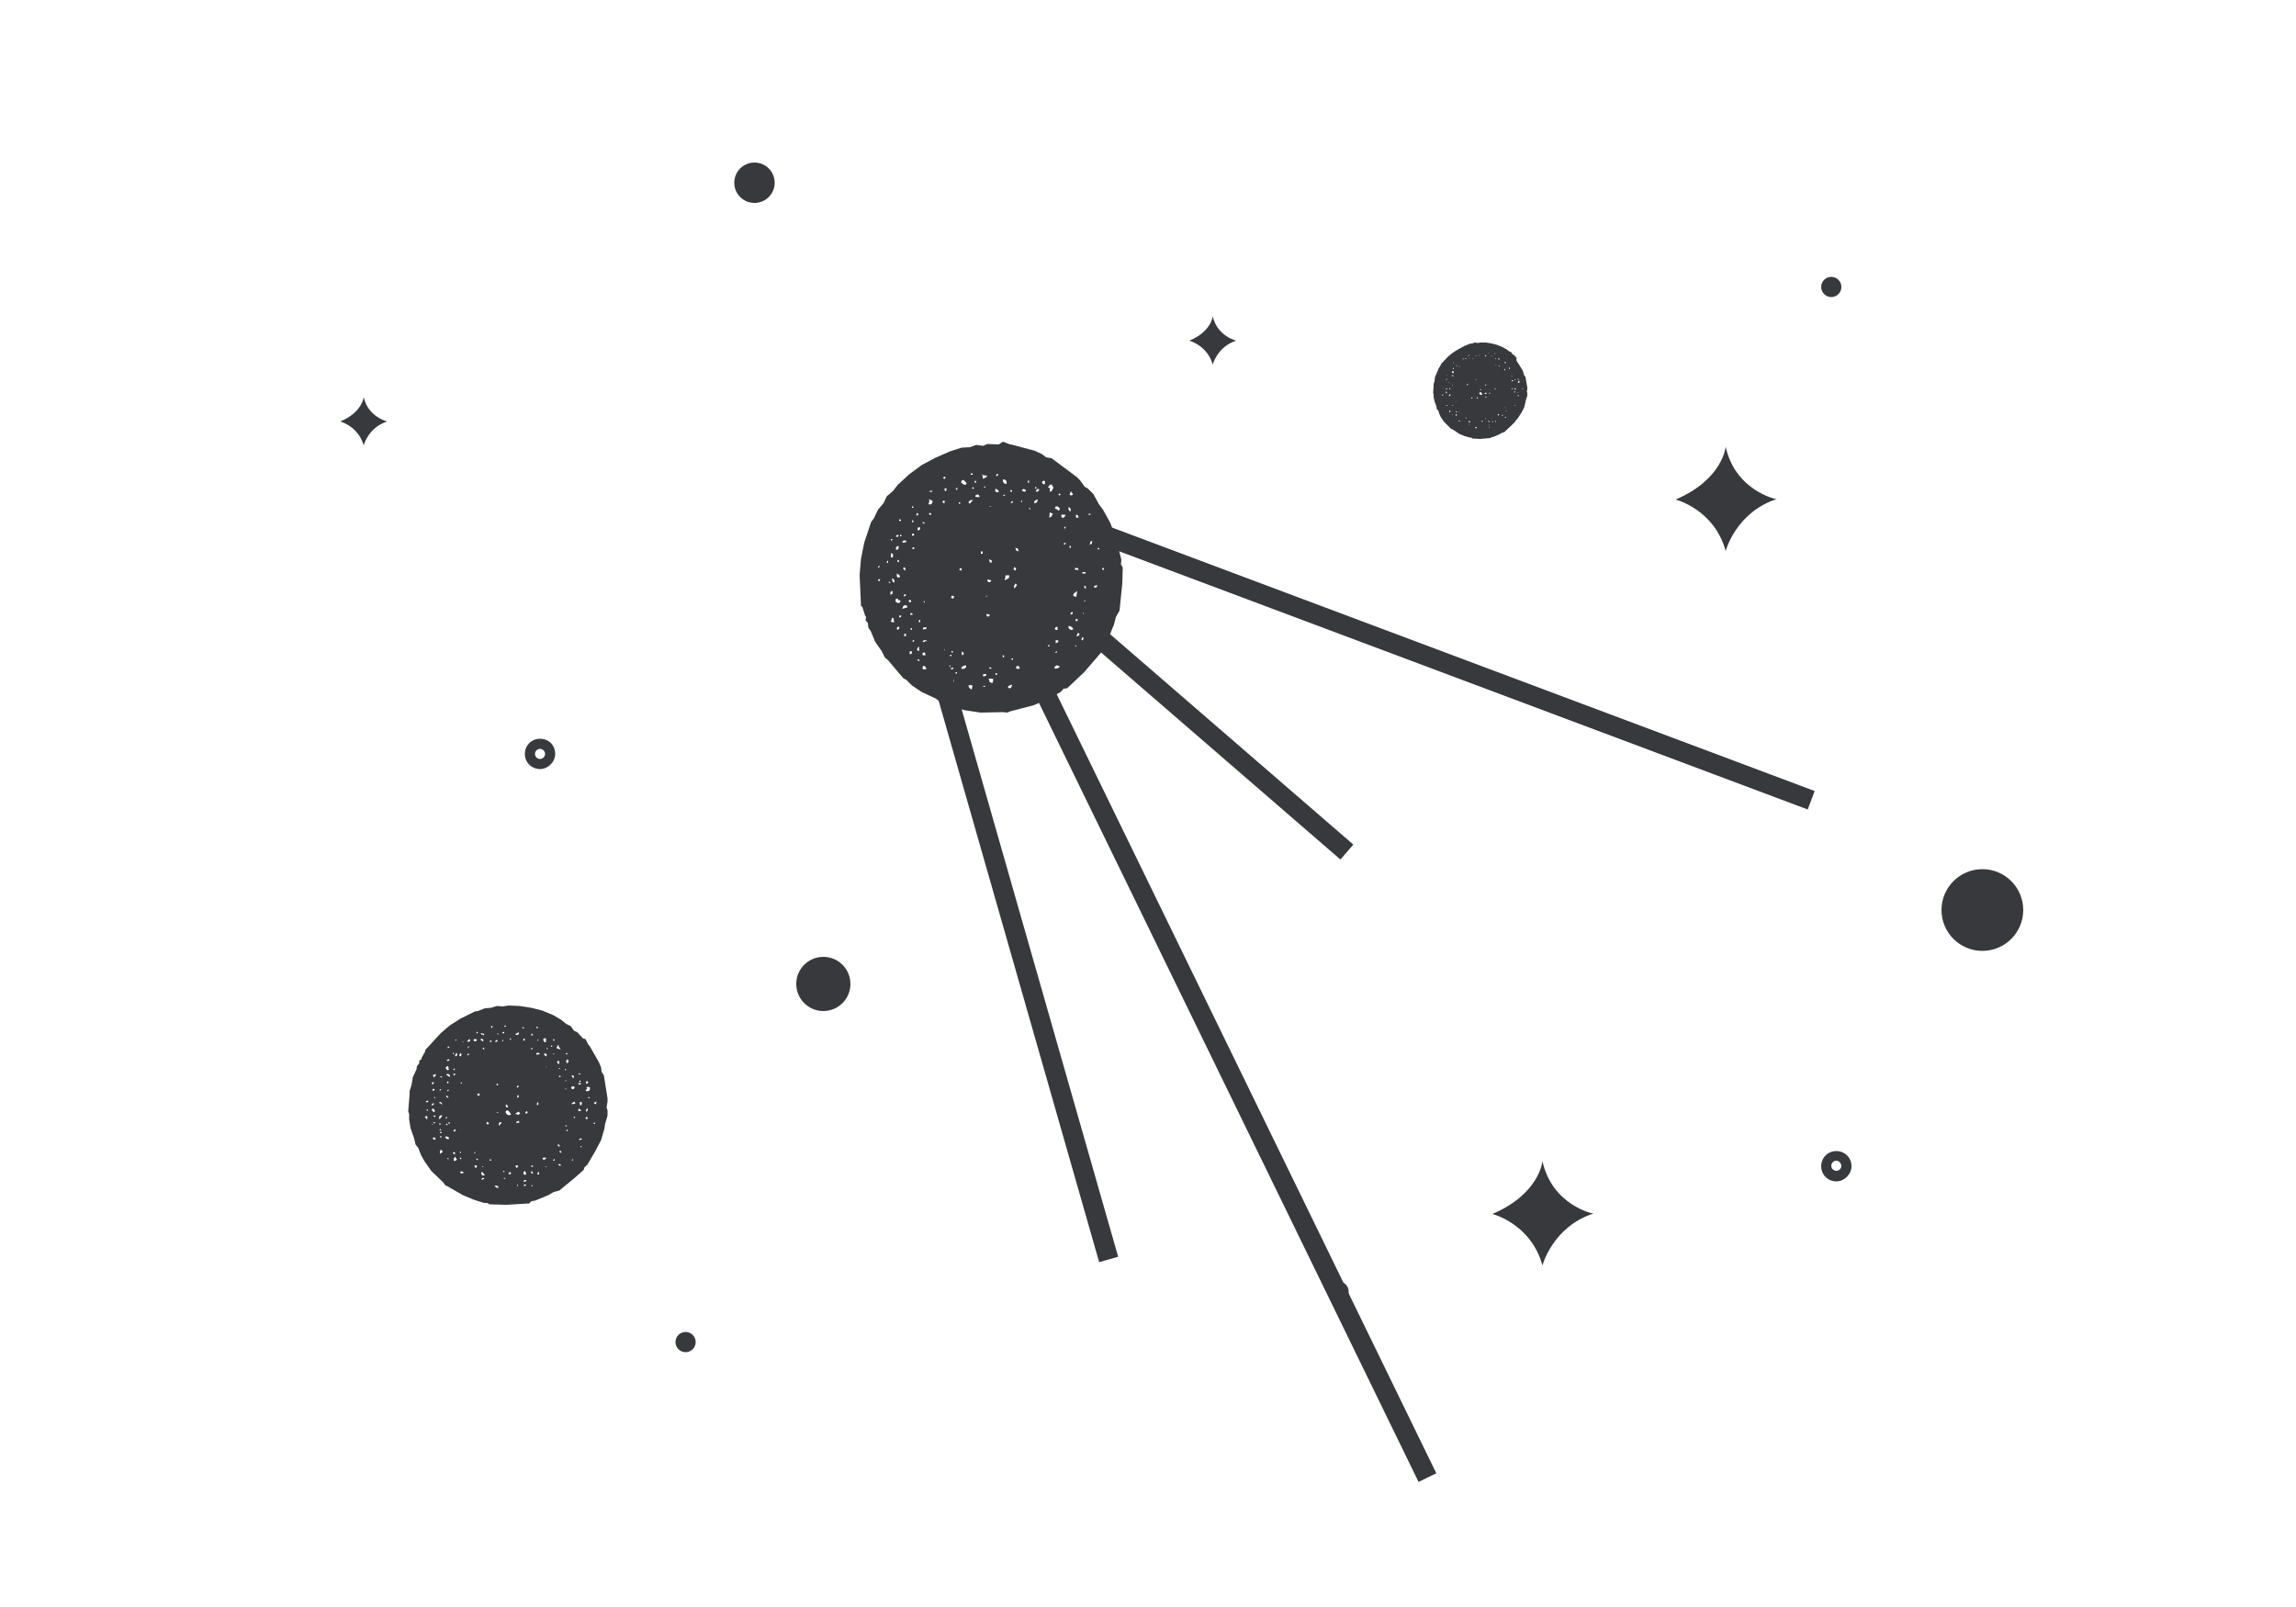 <?xml version="1.0" encoding="utf-8"?>
<!-- Generator: Adobe Illustrator 24.0.1, SVG Export Plug-In . SVG Version: 6.00 Build 0)  -->
<svg version="1.1" id="Layer_1" xmlns="http://www.w3.org/2000/svg" xmlns:xlink="http://www.w3.org/1999/xlink" x="0px" y="0px"
	 viewBox="0 0 500 350" style="enable-background:new 0 0 500 350;" xml:space="preserve">
<style type="text/css">
	.st0{fill:#37393D;}
</style>
<g>
	<circle class="st0" cx="164.3" cy="39.8" r="4.4"/>
</g>
<g>
	<path class="st0" d="M117.6,167.5c-1.8,0-3.3-1.4-3.3-3.3c0-1.8,1.4-3.3,3.3-3.3s3.3,1.4,3.3,3.3
		C120.9,166,119.3,167.5,117.6,167.5z M117.6,163.1c-0.6,0-1.1,0.5-1.1,1.1s0.5,1.1,1.1,1.1s1.1-0.5,1.1-1.1
		S118.2,163.1,117.6,163.1z"/>
</g>
<g>
	<g>
		<path class="st0" d="M330.3,78l-0.6-0.7l-0.3-0.1l-0.3-0.5l-0.5-0.2l-0.5-0.4l-0.9-0.5l-1.2-0.5l-1.2-0.3l-1.2-0.2h-1.2l-0.6,0.1
			l-0.6-0.1l-0.6,0.2l-0.6,0.1l-0.7,0.3l-0.3,0.1l-1.5,0.8l-1.1,0.7l-1,0.8l-1.6,1.7v0.1l-0.4,0.7v0.1l-0.2,0.1v0.3l-0.2,0.3
			l-0.1,0.3l-0.4,0.9l-0.1,0.9l-0.2,0.6v0.3l-0.1,1.7l0.1,0.3v0.6l0.2,0.9l0.4,1.1l0.1,0.6l0.3,0.3l0.1,0.3l0.2,0.6l0.3,0.6l0.7,1
			l1.3,1.3l0.2,0.2l0.3,0.1l1.5,1L319,95l1.1,0.3h0.3l0.2,0.2l1.7,0.1l2.3-0.2l0.1-0.1l0.1-0.1h0.3l1.4-0.6l0.5-0.3l0.6-0.2l1.5-1.4
			l0.9-0.9l0.1-0.3l0.3-0.2l0.9-1.4l0.6-1.1l0.3-1.2l0.1-0.5l0.3-0.9v-0.6l-0.1-0.3l0.1-0.6v-0.3l-0.4-2.3l-0.3-0.4l-0.1-0.4
			l-0.2-0.6l-1-1.6l-0.1-0.1l-0.3-0.6L330.3,78z M317.8,91.8L317.8,91.8l-0.2-0.1l0.1-0.1l0.3,0.1L317.8,91.8z M316.4,90.4l-0.1-0.2
			h0.1V90.4z M315.9,89.6l-0.3,0.2v-0.1v-0.2l0.1-0.1L315.9,89.6L315.9,89.6z M314.9,88.3L314.9,88.3l0.2-0.1l0.1,0.1l-0.1,0.1
			L314.9,88.3z M317.3,90.3L317.3,90.3l-0.2,0.3l-0.1-0.1v-0.1l0.1-0.2L317.3,90.3z M314.2,85.4L314.2,85.4L314.2,85.4v0.2V85.4z
			 M314,86l0.2-0.1l0.1,0.1l-0.1,0.2L314,86L314,86z M314.8,86.9L314.8,86.9L314.8,86.9L314.8,86.9L314.8,86.9z M315.6,87.6
			L315.6,87.6l0.2,0.1L315.6,87.6L315.6,87.6z M315.6,88.1L315.6,88.1L315.6,88.1L315.6,88.1L315.6,88.1z M317.8,90.3L317.8,90.3
			h-0.2H317.8L317.8,90.3z M317,89.8L317,89.8l0.1-0.2h0.1l0.1,0.1l-0.1,0.1H317z M319.9,92.5L319.9,92.5l0.1-0.2l0.1,0.1
			L319.9,92.5z M319.8,91.9v-0.2h0.2l0.2,0.3L319.8,91.9L319.8,91.9z M321.6,93.3L321.6,93.3l-0.3-0.1l-0.1-0.1l0.1-0.1h0.2
			L321.6,93.3z M319.3,91.2L319.3,91.2l-0.2-0.3h0.1l0.1,0.1V91.2z M317.8,89.8L317.8,89.8l-0.2-0.2h0.1L317.8,89.8z M316.5,88.4
			L316.5,88.4l-0.2-0.1l-0.1-0.1h0.1h0.1L316.5,88.4L316.5,88.4z M315.7,87.4L315.7,87.4L315.7,87.4L315.7,87.4L315.7,87.4z
			 M315.1,86.7L315.1,86.7l-0.2-0.1L315.1,86.7L315.1,86.7z M320,91.2L320,91.2L320,91.2L320,91.2z M315.7,86.8L315.7,86.8h-0.2
			H315.7L315.7,86.8z M319.5,90.4L319.5,90.4L319.5,90.4L319.5,90.4L319.5,90.4z M315.1,86L315.1,86v-0.2V86L315.1,86z M325.5,76.9
			L325.5,76.9l0.2,0.1l-0.2,0.1V76.9z M327.2,79.7L327.2,79.7L327.2,79.7L327.2,79.7z M329.9,82.3L329.9,82.3L329.9,82.3L329.9,82.3
			L329.9,82.3z M326.7,79.1L326.7,79.1L326.7,79.1L326.7,79.1L326.7,79.1z M325.6,78.2V78l0.2,0.1L325.6,78.2z M325,77.4L325,77.4
			v0.2h-0.1L325,77.4L325,77.4z M324.1,76.8L324.1,76.8l0.2,0.2h-0.1L324.1,76.8z M327.6,80.5L327.6,80.5l0.2-0.2v0.3l-0.1,0.1
			L327.6,80.5z M329.4,81.9L329.4,81.9h-0.2l-0.1-0.1h0.1L329.4,81.9z M330,82.6L330,82.6v0.2h-0.1l-0.1-0.1L330,82.6z M328.4,81.1
			L328.4,81.1L328.4,81.1v0.2V81.1z M322.2,76.8L322.2,76.8L322.2,76.8L322.2,76.8L322.2,76.8z M328.6,83.1L328.6,83.1L328.6,83.1
			L328.6,83.1z M329.7,85.4l0.1-0.2l0.2,0.2l-0.1,0.1L329.7,85.4L329.7,85.4z M328.7,87L328.7,87h-0.2H328.7L328.7,87z M317.1,81.7
			L317.1,81.7l-0.2-0.1L317.1,81.7L317.1,81.7z M322.8,78.1L322.8,78.1L322.8,78.1h0.2H322.8z M325.5,84.7l0.1-0.2l0.1,0.2l-0.1,0.2
			L325.5,84.7z M323.6,83L323.6,83v-0.2V83L323.6,83z M323.6,83.7l0.1,0.2l-0.2,0.1l-0.1-0.1L323.6,83.7z M322.4,85.4l0.2,0.1
			l0.2,0.4l-0.2,0.1h-0.2l-0.2-0.2l-0.1-0.2L322.4,85.4z M321.4,85.6h0.3H321.4L321.4,85.6z M319.5,83.9l-0.1-0.2l0.2-0.1l0.1,0.2
			L319.5,83.9z M323.5,86.5l0.2-0.1v0.2h-0.4L323.5,86.5z M322.3,84.9l0.1-0.2l0.2,0.3L322.3,84.9L322.3,84.9z M323.6,85.5l0.2,0.2
			l-0.2,0.1l-0.4-0.1L323.6,85.5z M321.5,82.6L321.5,82.6l-0.1,0.2l-0.1-0.2H321.5z M324.3,85.6l0.2-0.1v0.2l-0.2,0.1V85.6z
			 M321.9,86.6l-0.3,0.3v-0.2l0.1-0.2L321.9,86.6z M320.5,86.5l0.2,0.3h-0.2l-0.1-0.1L320.5,86.5z M316.5,84L316.5,84l-0.3-0.1
			l0.1-0.1L316.5,84z M316.3,86.2L316.3,86.2L316.3,86.2v-0.3V86.2z M316.6,86.7L316.6,86.7L316.6,86.7L316.6,86.7L316.6,86.7z
			 M323.4,91.1L323.4,91.1L323.4,91.1h0.2l-0.2,0.2V91.1z M322.2,77.3L322.2,77.3l-0.1,0.2l-0.1-0.1L322.2,77.3z M320.8,76.8
			L320.8,76.8L320.8,76.8V77V76.8z M321.5,77.4v0.2l-0.2-0.1L321.5,77.4z M322,78.2L322,78.2L322,78.2L322,78.2L322,78.2z
			 M321.4,78.2L321.4,78.2h0.2H321.4L321.4,78.2L321.4,78.2z M320.9,78.2L320.9,78.2h-0.3l0.1-0.1L320.9,78.2z M320.1,77.7
			L320.1,77.7L320.1,77.7L320.1,77.7L320.1,77.7z M319.7,77.4l0.2-0.1l0.1,0.1l-0.1,0.1L319.7,77.4z M319.3,77.4L319.3,77.4
			L319.3,77.4L319.3,77.4L319.3,77.4z M319.9,78L319.9,78l0.2,0.2H320L319.9,78L319.9,78z M319,78.1L319,78.1l0.2-0.1l0.1,0.1
			l-0.1,0.1L319,78.1L319,78.1z M320,79L320,79l0.2,0.1L320,79L320,79z M318.7,78L318.7,78v0.2l-0.1,0.1l-0.1-0.1L318.7,78z
			 M317.9,78.4L317.9,78.4l0.2-0.1L317.9,78.4L317.9,78.4z M318.5,78.8L318.5,78.8L318.5,78.8L318.5,78.8L318.5,78.8z M317.2,78.1
			l0.2,0.1L317.2,78.1L317.2,78.1L317.2,78.1z M318.5,79.6L318.5,79.6L318.5,79.6v0.2V79.6z M317.7,79.7L317.7,79.7l0.2,0.1
			l-0.1,0.1L317.7,79.7L317.7,79.7z M316.4,78.9L316.4,78.9l0.2,0.1l-0.2,0.1V78.9z M316.9,79.6L316.9,79.6L316.9,79.6L316.9,79.6
			L316.9,79.6z M317.1,79.7l0.1-0.2l0.1,0.1v0.1H317.1L317.1,79.7z M316.4,80.1L316.4,80.1l0.2,0.1v0.1l-0.1,0.1l-0.1-0.1V80.1z
			 M317,81L317,81v0.2V81L317,81z M316.2,81.1v-0.2l0.2-0.1l0.1,0.1V81l0.1,0.1v0.1l-0.2,0.1L316.2,81.1z M317.8,82.5L317.8,82.5
			L317.8,82.5L317.8,82.5L317.8,82.5L317.8,82.5z M316.3,81.7L316.3,81.7l0.2,0.1v0.1l-0.1,0.1l-0.1-0.1l-0.2-0.1L316.3,81.7z
			 M316.3,82.5L316.3,82.5h0.2H316.3L316.3,82.5z M315.8,81.9L315.8,81.9L315.8,81.9L315.8,81.9L315.8,81.9z M315,81.9L315,81.9
			l0.2-0.3v0.1L315,81.9L315,81.9z M316.3,83.3L316.3,83.3l0.2-0.1L316.3,83.3L316.3,83.3z M314.8,82.6L314.8,82.6l0.3-0.1v0.2
			L314.8,82.6L314.8,82.6z M315.6,83.2L315.6,83.2v0.2h-0.1L315.6,83.2z M315,83.1L315,83.1v0.2V83.1L315,83.1z M315,84L315,84
			L315,84L315,84L315,84z M315.6,84.5L315.6,84.5l0.2,0.1l0.1,0.2h-0.1l-0.1-0.1h-0.1V84.5z M314.8,84.7l0.2-0.1h0.2l-0.1,0.1v0.1
			H315L314.8,84.7z M314.3,84.4L314.3,84.4l0.1,0.2h-0.1V84.4L314.3,84.4z M314.8,85.3L314.8,85.3h0.2l0.1,0.2l-0.1,0.2l-0.1-0.1
			L314.8,85.3z M315.5,86.1L315.5,86.1l0.2-0.2h0.2V86l-0.2,0.3L315.5,86.1z M316.3,86.7L316.3,86.7L316.3,86.7L316.3,86.7
			L316.3,86.7z M319.2,89.7L319.2,89.7L319.2,89.7L319.2,89.7L319.2,89.7z M316.9,87.5L316.9,87.5l0.2-0.2v0.1L316.9,87.5
			L316.9,87.5z M322.1,92.4L322.1,92.4L322.1,92.4L322.1,92.4z M320.7,90.5L320.7,90.5L320.7,90.5L320.7,90.5L320.7,90.5z
			 M323.6,93.2L323.6,93.2L323.6,93.2l-0.1-0.2L323.6,93.2z M322.2,91.6L322.2,91.6l-0.2-0.1L322.2,91.6L322.2,91.6z M322.6,91.8
			l0.2-0.2l0.1,0.2l-0.1,0.1L322.6,91.8z M324.2,93.2L324.2,93.2l0.1-0.2l0.1,0.1L324.2,93.2z M324.2,92.7L324.2,92.7l0.1-0.2
			l0.1,0.1L324.2,92.7L324.2,92.7z M325.1,93.2L325.1,93.2L325.1,93.2L325.1,93.2L325.1,93.2z M324.4,91.9L324.4,91.9h-0.2l-0.1-0.1
			v-0.1l0.1-0.1L324.4,91.9z M325.2,91.9H325l-0.1-0.1l0.1-0.1L325.2,91.9z M325.8,91.9L325.8,91.9l-0.2-0.1l0.2-0.2V91.9z
			 M325.1,91.1l-0.2-0.1h0.1L325.1,91.1L325.1,91.1z M326.5,91.1L326.5,91.1L326.5,91.1L326.5,91.1z M326.5,90.3l-0.2,0.2l-0.1-0.1
			l-0.1-0.1l0.2-0.1L326.5,90.3L326.5,90.3z M328,91L328,91h-0.2l-0.1-0.1l0.1-0.1h0.1L328,91z M327.3,90.5l-0.2,0.1v-0.2l0.1-0.1
			L327.3,90.5z M328.1,89.6L328.1,89.6l-0.2-0.1l0.1-0.1L328.1,89.6z M329.4,90.4L329.4,90.4L329.4,90.4L329.4,90.4L329.4,90.4z
			 M327.9,88.9L327.9,88.9l-0.2-0.1l0.1-0.1L327.9,88.9z M330.1,89.1L330.1,89.1L330.1,89.1L330.1,89.1L330.1,89.1z M328.8,87.4
			L328.8,87.4h-0.2H328.8L328.8,87.4z M330,88.4L330,88.4l-0.2-0.1l0.2-0.1V88.4L330,88.4z M329.5,86.1L329.5,86.1L329.5,86.1
			L329.5,86.1L329.5,86.1z M330.7,86.3l-0.2-0.1v-0.1l0.1-0.1l0.1,0.1V86.3z M331.6,86.8L331.6,86.8L331.6,86.8L331.6,86.8
			L331.6,86.8z M329.5,84.7L329.5,84.7h-0.2h-0.2l0.3-0.2L329.5,84.7z M330.7,85.3l-0.1,0.2l-0.1,0.1v-0.1L330.7,85.3L330.7,85.3z
			 M330.1,84.6v0.2l-0.1,0.1h-0.1v-0.2l-0.1-0.2L330.1,84.6L330.1,84.6z M326.6,81L326.6,81L326.6,81L326.6,81L326.6,81z M325,79
			L325,79L325,79L325,79L325,79z M324.2,78.2L324.2,78.2V78V78.2L324.2,78.2z M325.5,79.5L325.5,79.5h0.3l0.1,0.1L325.5,79.5
			L325.5,79.5z M327.9,81.8L327.9,81.8L327.9,81.8L327.9,81.8L327.9,81.8z M328.6,82.3L328.6,82.3l-0.2,0.1L328.6,82.3z M329.4,83.1
			L329.4,83.1l-0.2-0.1v-0.1l0.1-0.1h0.1l0.1,0.1L329.4,83.1z M323.7,77.5L323.7,77.5l-0.3,0.1l-0.1-0.1l0.2-0.1l0.1-0.1L323.7,77.5
			z M326.3,79.6L326.3,79.6h0.2l0.1,0.1l-0.1,0.1L326.3,79.6z M327.9,81L327.9,81L327.9,81L327.9,81z M330.8,84L330.8,84l0.2,0.1
			L330.8,84L330.8,84z M331.6,84.8L331.6,84.8l-0.2-0.1l0.3-0.1L331.6,84.8z M330.9,83.3l-0.3,0.1l-0.1-0.1l0.1-0.1l0.1-0.1
			l-0.1-0.1l0.2-0.1l0.1,0.1L330.9,83.3z M326.3,78.3v-0.2l0.1-0.1h0.1v0.3L326.3,78.3L326.3,78.3z M327,78.7L327,78.7l-0.1,0.2
			L327,78.7L327,78.7z M330.8,82.6l-0.2,0.1l-0.1-0.1v-0.1h0.1L330.8,82.6z M329.8,81.8L329.8,81.8v-0.2V81.8L329.8,81.8z
			 M328.8,80.2L328.8,80.2l-0.1,0.2l-0.1-0.1v-0.2l0.1-0.1L328.8,80.2z M328.6,79.7L328.6,79.7v-0.2V79.7L328.6,79.7z M327.8,78.8
			l0.2,0.3h-0.1l-0.3-0.1L327.8,78.8L327.8,78.8L327.8,78.8z M327.3,78.1L327.3,78.1h-0.2H327.3L327.3,78.1z"/>
	</g>
</g>
<g>
	<g>
		<path class="st0" d="M127,226.2l-1.3-1.4l-0.7-0.3l-0.7-1l-1-0.5l-1.1-0.9l-1.7-1l-2.4-1l-2.4-0.6l-2.5-0.4l-2.5-0.1l-1.2,0.2
			l-1.3-0.1l-1.3,0.4l-1.3,0.1l-1.5,0.6l-0.7,0.1l-3.2,1.6l-2.2,1.4l-2,1.7l-3.4,3.7v0.3l-0.8,1.4v0.3l-0.5,0.3v0.6l-0.5,0.6
			l-0.1,0.7l-0.8,1.7l-0.3,1.8l-0.4,1.2v0.7l-0.3,3.8l0.2,0.5v1.2l0.3,1.9l0.8,2.3l0.3,1.3l0.6,0.7l0.2,0.6l0.5,1.2l0.7,1.2l1.4,2
			l2.7,2.6l0.3,0.5l0.6,0.3l3.3,1.9l2.4,1l2.2,0.7h0.7l0.5,0.3l3.8,0.1l4.9-0.3l0.2-0.3l0.3-0.2l0.7-0.1l2.9-1.2l1.2-0.7l1.2-0.3
			l3.4-2.8l1.9-1.7l0.2-0.6l0.6-0.5l1.8-3.1l1.2-2.3l0.7-2.4l0.2-1.2l0.5-1.7v-1.2l-0.2-0.6l0.2-1.3v-0.7l-0.8-5l-0.5-0.8l-0.1-0.9
			l-0.5-1.2l-2-3.5l-0.3-0.3l-0.6-1.2L127,226.2z M100.5,255.6l-0.2-0.1l-0.1-0.3l0.3-0.1l0.6,0.3L100.5,255.6z M97.6,252.6
			l-0.2-0.4l0.3,0.1L97.6,252.6z M96.4,250.9l-0.6,0.4V251v-0.3l0.2-0.3l0.3,0.2L96.4,250.9z M94.2,247.9l0.3-0.2l0.2,0.1l0.2,0.2
			l-0.3,0.3L94.2,247.9z M99.4,252.4l0.1,0.2l-0.5,0.3l-0.2-0.2v-0.3l0.3-0.5L99.4,252.4z M92.9,241.8v-0.2l0.3,0.1l-0.1,0.3
			L92.9,241.8z M92.5,243.3l0.4-0.3l0.2,0.3l-0.1,0.5l-0.3-0.3L92.5,243.3z M94.1,245v-0.2l0.2,0.1L94.1,245L94.1,245z M95.8,246.5
			h0.3l0.1,0.3h-0.3L95.8,246.5z M95.8,247.6l0.2-0.2l0.2,0.2l-0.2,0.2L95.8,247.6z M100.5,252.3l-0.2,0.2l-0.2-0.2l0.2-0.2
			L100.5,252.3z M98.7,251.2l-0.1-0.2l0.2-0.1L99,251l0.2,0.2l-0.3,0.2L98.7,251.2z M104.9,257v-0.3l0.3-0.2l0.3,0.2L104.9,257z
			 M104.8,255.6v-0.3h0.3l0.5,0.7H105L104.8,255.6z M108.6,258.7h-0.3l-0.3-0.1l-0.3-0.3l0.3-0.1l0.4,0.1L108.6,258.7z M103.7,254.4
			l-0.3-0.2l-0.1-0.3l0.3-0.1l0.3,0.1L103.7,254.4z M100.4,251.2l-0.2-0.2l-0.1-0.2l0.3,0.1L100.4,251.2z M97.7,248.1h-0.3l-0.3-0.2
			l-0.2-0.3l0.3-0.1l0.3,0.1l0.3,0.2L97.7,248.1z M95.9,246.2h-0.2l0.1-0.3l0.3,0.1L95.9,246.2z M94.7,244.6l-0.2,0.1l-0.2-0.2
			l0.5-0.1L94.7,244.6z M105.1,254.2L105,254h0.3L105.1,254.2z M96,244.8l-0.2,0.2l-0.2-0.2l0.2-0.2L96,244.8z M104.1,252.5
			l-0.2,0.2l-0.2-0.2l0.2-0.2L104.1,252.5z M94.6,243.3l-0.2-0.2l0.2-0.2l0.3,0.2L94.6,243.3z M116.8,223.7l0.2-0.1l0.2,0.2
			l-0.3,0.2L116.8,223.7z M120.6,229.7l-0.2-0.3l0.3,0.1L120.6,229.7z M126.3,235.3l0.2,0.2l-0.2,0.2l-0.2-0.2L126.3,235.3z
			 M119.3,228.4l-0.2,0.1l-0.1-0.2l0.2-0.1L119.3,228.4z M117,226.7v-0.3l0.3,0.1L117,226.7z M115.8,225.1l0.3,0.2l-0.2,0.2
			l-0.2,0.1v-0.3L115.8,225.1z M113.7,223.6l0.2,0.1l0.3,0.3h-0.3L113.7,223.6z M121.4,231.5l-0.1-0.3l0.4-0.2l0.1,0.5l-0.1,0.3
			L121.4,231.5z M125,234.5l-0.1,0.3l-0.3-0.2l-0.1-0.4h0.3L125,234.5z M126.4,235.9l0.2,0.2l-0.3,0.1H126l-0.1-0.3H126.4z
			 M123,232.9l0.2-0.1l0.1,0.2l-0.3,0.1L123,232.9z M109.8,223.5l0.2-0.2l0.2,0.2l-0.2,0.2L109.8,223.5z M123.3,237.1l-0.1,0.3
			l-0.1-0.4L123.3,237.1z M125.9,241.8l0.2-0.4l0.5,0.5l-0.3,0.1H126L125.9,241.8z M123.5,245.2l-0.3,0.2l-0.1-0.3h0.2L123.5,245.2z
			 M99.1,234.1l-0.2,0.2l-0.2-0.4l0.4-0.1L99.1,234.1z M111.1,226.5l-0.1-0.3l0.2-0.1l0.1,0.3L111.1,226.5z M116.9,240.4l0.2-0.4
			l0.2,0.4l-0.3,0.4L116.9,240.4z M112.7,236.9l-0.2-0.2l0.3-0.3l0.2,0.2L112.7,236.9z M112.8,238.4l0.2,0.5l-0.3,0.2l-0.1-0.3
			L112.8,238.4z M110.4,241.8l0.4,0.2l0.5,0.7l-0.4,0.2l-0.4-0.1l-0.3-0.3l-0.1-0.4L110.4,241.8z M108.1,242.2l0.5,0.1l-0.3,0.1
			L108.1,242.2z M104.1,238.7l-0.2-0.4l0.4-0.2l0.2,0.4L104.1,238.7z M112.5,244.3l0.5-0.2l0.1,0.4l-0.7,0.1L112.5,244.3z
			 M110.1,240.8l0.2-0.3l0.4,0.6l-0.4,0.1L110.1,240.8z M112.9,242.1l0.4,0.4l-0.4,0.3l-0.7-0.2L112.9,242.1z M108.4,236l0.1,0.3
			l-0.3,0.1l-0.1-0.3L108.4,236z M114.4,242.2l0.4-0.2l0.1,0.4l-0.4,0.2L114.4,242.2z M109.3,244.5l-0.7,0.7v-0.4l0.2-0.4
			L109.3,244.5z M106.2,244.3l0.3,0.5l-0.4,0.1l-0.2-0.3L106.2,244.3z M97.7,239l-0.2,0.1l-0.4-0.3l0.2-0.2L97.7,239z M97.3,243.6
			l-0.2,0.1v-0.3l0.2-0.3V243.6z M98,244.6l-0.2,0.2l-0.2-0.2l0.2-0.2L98,244.6z M112.3,254.1v-0.3h0.3l0.3,0.2l-0.4,0.4
			L112.3,254.1z M109.8,224.7v0.3l-0.2,0.1l-0.3-0.2L109.8,224.7z M106.9,223.6l0.2-0.2l0.2,0.3l-0.2,0.2L106.9,223.6z M108.5,225
			v0.3l-0.3-0.1L108.5,225z M109.4,226.7v-0.3l0.2,0.2l-0.1,0.3L109.4,226.7z M107.9,226.7l0.2-0.2l0.3,0.1l-0.2,0.3h-0.4
			L107.9,226.7z M107.1,226.7l-0.2,0.3l-0.3-0.2l0.2-0.2L107.1,226.7z M105.3,225.5l-0.2-0.2l0.2-0.2l0.2,0.2L105.3,225.5z
			 M104.7,225.1l0.3-0.1l0.2,0.2l-0.3,0.2L104.7,225.1z M103.7,224.9l0.2-0.2l0.2,0.2l-0.2,0.2L103.7,224.9z M104.9,226.2l0.3,0.2
			l0.1,0.3l-0.2,0.1l-0.5-0.4L104.9,226.2z M103.1,226.5l0.2-0.2h0.3l0.3,0.2l-0.3,0.3h-0.3L103.1,226.5z M105.1,228.2h0.3l0.1,0.3
			h-0.3L105.1,228.2z M102.2,226.3l0.2,0.2l-0.1,0.3l-0.3,0.1l-0.3-0.1L102.2,226.3z M100.6,227l0.2-0.2h0.2L100.6,227L100.6,227z
			 M101.9,228l0.2-0.2v0.3l-0.3,0.2L101.9,228z M99.2,226.4l0.3,0.1l-0.2,0.1h-0.2L99.2,226.4z M101.8,229.6l0.3-0.2v0.3l-0.3,0.2
			V229.6z M100.1,229.6l0.3-0.3l0.1,0.5l-0.2,0.3l-0.3-0.2L100.1,229.6z M97.5,228l0.2-0.1l0.2,0.2l-0.4,0.2L97.5,228z M98.6,229.5
			v-0.2l0.3,0.1l-0.1,0.2L98.6,229.5z M99.1,229.8l0.3-0.5l0.2,0.3l-0.1,0.3l-0.3,0.2L99.1,229.8z M97.5,230.8l0.2-0.1l0.2,0.1
			l-0.1,0.2l-0.3,0.1l-0.3-0.2L97.5,230.8z M98.9,232.7l0.2,0.2l-0.2,0.2l-0.2-0.2L98.9,232.7z M97.1,232.7v-0.3l0.4-0.2l0.2,0.2
			l-0.1,0.3l0.2,0.1l-0.1,0.2l-0.3,0.1L97.1,232.7z M100.4,235.7l0.2,0.1l-0.1,0.2l0,0h-0.2L100.4,235.7z M97.3,233.9h0.3l0.3,0.2
			l0.1,0.2l-0.1,0.3l-0.2-0.2l-0.5-0.3L97.3,233.9z M97.3,235.7l0.3-0.2l0.1,0.3l-0.2,0.2L97.3,235.7z M96.1,234.4l0.2,0.2l-0.2,0.1
			l-0.3-0.2L96.1,234.4z M94.4,234.4l-0.2-0.2l0.7-0.3v0.3l-0.4,0.5L94.4,234.4z M97.4,237.5l0.2-0.2l0.2,0.1l-0.3,0.3L97.4,237.5z
			 M94,235.9l0.2-0.2h0.3l-0.1,0.4h-0.3L94,235.9z M95.8,237.2l0.3,0.1l-0.2,0.2h-0.2L95.8,237.2z M94.4,237.1l0.3,0.2l-0.3,0.3
			l-0.3-0.2L94.4,237.1z M94.5,239l0.2-0.1l0.1,0.2l-0.2,0.1L94.5,239z M95.7,240h0.2l0.3,0.2l0.1,0.3h-0.2l-0.1-0.2h-0.3V240z
			 M94,240.5l0.3-0.2l0.4,0.1l-0.3,0.1l-0.1,0.2l-0.2,0.1L94,240.5z M93,239.7l0.3,0.1l-0.1,0.2l-0.2,0.1l-0.3-0.1L93,239.7z
			 M94,241.7l0.3-0.3l0.2,0.2l0.2,0.3l-0.1,0.3l-0.3-0.1L94,241.7z M95.6,243.4l0.1-0.3l0.3-0.2h0.3l-0.1,0.3l-0.5,0.6L95.6,243.4z
			 M97.3,244.7l0.2,0.2l-0.2,0.2l-0.2-0.2L97.3,244.7z M103.5,251.1l-0.2,0.2v-0.2l0.2-0.3V251.1z M98.7,246.3l0.2-0.2l0.3-0.2v0.3
			l-0.2,0.3L98.7,246.3z M109.8,256.8l-0.1-0.3l0.4,0.1L109.8,256.8z M106.7,252.8l-0.1-0.3h0.3l0.1,0.3H106.7z M112.8,258.3h-0.2
			v-0.2l0.1-0.2L112.8,258.3z M109.9,255.2l-0.2,0.1l-0.2-0.2l0.2-0.1L109.9,255.2z M110.7,255.6l0.4-0.4l0.2,0.4l-0.3,0.2
			L110.7,255.6z M114.1,258.4v-0.3l0.2-0.2l0.3,0.2L114.1,258.4z M114.2,257.4l-0.3-0.2l0.5-0.2l0.3,0.1l-0.2,0.2L114.2,257.4z
			 M116,258.3l-0.2,0.1l-0.1-0.2l0.2-0.1L116,258.3z M114.6,255.6l-0.2,0.3l-0.3-0.1l-0.1-0.2v-0.3l0.3-0.3L114.6,255.6z
			 M116.1,255.6h-0.3l-0.2-0.3l0.2-0.3L116.1,255.6z M117.4,255.8h-0.3l-0.1-0.2l0.3-0.5L117.4,255.8z M116,254.2l-0.4-0.2l0.3-0.2
			l0.2,0.2L116,254.2z M118.9,254.2l-0.2-0.2l0.4,0.1L118.9,254.2z M118.9,252.3l-0.5,0.4l-0.1-0.2l-0.2-0.2l0.3-0.2l0.7,0.1
			L118.9,252.3z M122.2,253.8l-0.3,0.1l-0.2-0.1l-0.1-0.2l0.2-0.1l0.2,0.1L122.2,253.8z M120.8,252.7l-0.3,0.2v-0.3l0.3-0.2V252.7z
			 M122.3,250.9l-0.2,0.2l-0.3-0.3l0.2-0.2L122.3,250.9z M124.9,252.6l-0.3,0.2l-0.1-0.2l0.2-0.1L124.9,252.6z M121.9,249.5
			l-0.1,0.3l-0.4-0.4l0.2-0.2L121.9,249.5z M126.7,249.8l-0.2,0.1l-0.1-0.2l0.2-0.1L126.7,249.8z M123.7,246.2l-0.2,0.2l-0.2-0.2
			l0.2-0.2L123.7,246.2z M126.5,248.2l-0.2,0.1l-0.3-0.1l0.5-0.3l0.3,0.2L126.5,248.2z M125.1,243.5h-0.2l0.1-0.3l0.3,0.1
			L125.1,243.5z M127.8,243.8l-0.3-0.2l0.1-0.2l0.2-0.2l0.2,0.3L127.8,243.8z M129.6,244.8h-0.3v-0.3h0.2L129.6,244.8z M125.3,240.4
			H125l-0.3,0.1l-0.3-0.1l0.7-0.5L125.3,240.4z M128,241.7l-0.1,0.3l-0.3,0.1v-0.3l0.3-0.5L128,241.7z M126.7,240.1v0.3l-0.1,0.3
			h-0.3v-0.3l-0.1-0.3l0.3-0.1L126.7,240.1z M119.1,232.6L119.1,232.6l-0.3-0.3v-0.1L119.1,232.6z M115.8,228.2l0.2,0.2l-0.2,0.2
			l-0.2-0.2L115.8,228.2z M114.1,226.7l-0.2-0.3l0.2-0.2l0.3,0.2L114.1,226.7z M116.8,229.4l0.2-0.1h0.3l0.3,0.3l-0.8,0.1V229.4z
			 M121.9,234.3l0.3,0.1l-0.3,0.2l-0.3-0.2L121.9,234.3z M123.3,235.2l-0.1,0.3l-0.2-0.1L123.3,235.2z M124.9,237.2h-0.3l-0.2-0.2
			v-0.2l0.2-0.2h0.3l0.3,0.2L124.9,237.2z M113,225.2l-0.3,0.2h-0.3l-0.2-0.2l0.5-0.2l0.2-0.3L113,225.2z M118.4,229.6l0.3-0.2
			l0.3,0.2l0.1,0.2l-0.2,0.3L118.4,229.6z M121.9,232.6v0.3l-0.3-0.3H121.9z M128.1,239l0.2-0.1l0.1,0.3h-0.3V239z M129.8,240.5
			l-0.3-0.1l-0.2-0.2l0.6-0.3L129.8,240.5z M128.4,237.5l-0.6,0.2l-0.3-0.2l0.2-0.2l0.2-0.2l-0.2-0.3l0.5-0.1l0.3,0.2L128.4,237.5z
			 M118.4,226.8l-0.1-0.5l0.3-0.2l0.3,0.1v0.7l-0.3,0.1L118.4,226.8z M120.2,227.7l0.1,0.2L120,228v-0.3H120.2z M128.1,235.8
			l-0.4,0.3l-0.1-0.3l0.1-0.3h0.3L128.1,235.8z M126.2,234.1l-0.2-0.2l0.2-0.2l0.2,0.2L126.2,234.1z M123.8,231v0.3l-0.3,0.3
			l-0.2-0.3V231l0.3-0.3L123.8,231z M123.4,229.7l-0.2-0.2l0.2-0.2l0.2,0.2L123.4,229.7z M121.7,228l0.4,0.5h-0.3l-0.6-0.2l0.1-0.3
			l0.3-0.5L121.7,228z M120.8,226.5l-0.2,0.2l-0.2-0.2l0.2-0.2L120.8,226.5z"/>
	</g>
</g>
<g>
	<circle class="st0" cx="431.7" cy="198.2" r="8.9"/>
</g>
<g>
	<path class="st0" d="M399.9,257.3c-1.8,0-3.3-1.4-3.3-3.3c0-1.8,1.4-3.3,3.3-3.3c1.8,0,3.3,1.4,3.3,3.3
		C403.2,255.7,401.7,257.3,399.9,257.3z M399.9,252.8c-0.6,0-1.1,0.5-1.1,1.1s0.5,1.1,1.1,1.1s1.1-0.5,1.1-1.1
		C400.9,253.3,400.5,252.8,399.9,252.8z"/>
</g>
<g>
	<circle class="st0" cx="291.5" cy="281.3" r="2.2"/>
</g>
<g>
	<circle class="st0" cx="179.3" cy="214.3" r="5.9"/>
</g>
<g>
	<circle class="st0" cx="149.3" cy="292.3" r="2.2"/>
</g>
<g>
	<circle class="st0" cx="398.8" cy="62.5" r="2.2"/>
</g>
<path class="st0" d="M375.8,97.3c0,0-0.6,7.1-10.9,11.5c0,0,8.4,2.1,10.9,11.2c0,0,2.2-8.4,11.1-11.3
	C386.9,108.8,377.9,106.9,375.8,97.3z"/>
<path class="st0" d="M335.9,252.9c0,0-0.6,7.1-10.9,11.5c0,0,8.4,2.1,10.9,11.2c0,0,2.2-8.4,11.1-11.3
	C347,264.4,338,262.5,335.9,252.9z"/>
<path class="st0" d="M79.2,86.5c0,0-0.3,3.3-5.1,5.3c0,0,3.9,1,5.1,5.2c0,0,1-3.9,5.1-5.2C84.4,91.8,80.2,90.9,79.2,86.5z"/>
<path class="st0" d="M264.1,68.9c0,0-0.3,3.3-5.1,5.3c0,0,3.9,1,5.1,5.2c0,0,1-3.9,5.1-5.2C269.3,74.2,265.1,73.3,264.1,68.9z"/>
<g>
	<g>
		<path class="st0" d="M217.5,96.8l-2.5-0.1l-0.9,0.4l-1.5-0.2l-1.4,0.5l-1.8,0.1l-2.5,0.8l-3.2,1.4l-3,1.6l-2.7,2l-2.5,2.3l-1,1.3
			l-1.4,1.2l-0.7,1.5l-1.2,1.4l-0.9,1.9l-0.6,0.8l-1.5,4.5l-0.7,3.5l-0.3,3.5l0.3,6.8l0.3,0.2l0.6,1.9l0.2,0.3l-0.1,0.7l0.5,0.6
			l0.1,1l0.5,0.7l1,2.4l1.4,2l0.7,1.4l0.7,0.6l3.3,3.9l0.7,0.4l1.2,1.2l2.1,1.4l3,1.4l1.4,1l1.2,0.1l0.7,0.4l1.5,0.7l1.7,0.4
			l3.3,0.5l5-0.1l0.8,0.1l0.8-0.3l5-1.3l3.2-1.4l2.7-1.5l0.6-0.7l0.8-0.1l3.7-3.5l4.3-5l-0.1-0.4l0.1-0.4l0.6-0.7l1.6-3.9l0.4-1.6
			l0.8-1.4l0.6-5.9l0.1-3.5l-0.4-0.7l0.1-1l-1.2-4.7l-1.2-3.3l-1.6-2.9l-0.9-1.2l-1.2-2.2l-1.2-1.2l-0.7-0.4l-1-1.4l-0.7-0.7
			l-5.5-4.1l-1.2-0.2l-0.9-0.7l-1.5-0.7l-5.2-1.4H220l-1.6-0.6L217.5,96.8z M220.2,149.8l-0.3,0.1l-0.4-0.1l0.1-0.4l0.8-0.3
			L220.2,149.8z M214.6,149.6l-0.6-0.1l0.4-0.2L214.6,149.6z M211.8,149.3l-0.2,0.9l-0.3-0.2l-0.3-0.3l-0.1-0.4l0.4-0.1L211.8,149.3
			z M206.9,148.5l0.1-0.4l0.3-0.1l0.4,0.1v0.5L206.9,148.5L206.9,148.5z M216,147.8l0.3,0.1l-0.1,0.8h-0.4l-0.3-0.2l-0.2-0.7
			L216,147.8L216,147.8z M199.9,143.9l-0.2-0.2l0.4-0.1l0.2,0.4L199.9,143.9z M200.9,145.7l0.1-0.7l0.4,0.1l0.4,0.6l-0.6,0.1
			L200.9,145.7z M204.1,145.9L204.1,145.9l0.2-0.2l0.1,0.3L204.1,145.9L204.1,145.9z M207,145.7l0.3-0.3l0.4,0.1l-0.3,0.3L207,145.7
			z M208.1,146.7v-0.3h0.3v0.3H208.1z M217.1,146.6v0.4h-0.3v-0.4H217.1z M214.3,147.3l-0.3-0.1l0.1-0.3l0.3-0.1h0.4l-0.1,0.4
			L214.3,147.3z M225.6,147l-0.3-0.3l0.1-0.4l0.5-0.1L225.6,147z M224.2,145.9l-0.4-0.3l0.3-0.4l1.1,0.1l-0.5,0.5L224.2,145.9
			L224.2,145.9z M230.8,145.1l-0.2,0.3l-0.4,0.2h-0.6l0.1-0.4l0.4-0.3L230.8,145.1z M222.1,145.6l-0.5,0.1l-0.4-0.2l0.2-0.4l0.4-0.1
			L222.1,145.6z M216,145.7l-0.4-0.1l-0.3-0.1l0.4-0.2L216,145.7z M210.4,145.3l-0.3,0.3l-0.4,0.1l-0.4-0.1l0.2-0.4l0.4-0.2l0.5-0.1
			V145.3z M206.9,145.2l-0.1,0.2l-0.2-0.4l0.4-0.1L206.9,145.2L206.9,145.2z M204.3,144.9l-0.1,0.3h-0.4l0.4-0.6L204.3,144.9z
			 M223.2,144.1h-0.4l0.2-0.3L223.2,144.1z M205.7,143.8v0.3h-0.4v-0.3H205.7z M220.6,143.4v0.3h-0.3v-0.3H220.6z M202.9,143.7h-0.4
			l0.1-0.4l0.5-0.1L202.9,143.7z M205.4,104.2l0.1-0.3l0.4-0.1l-0.1,0.5L205.4,104.2z M214.6,106.2l-0.4-0.1l0.4-0.2V106.2z
			 M225.4,106.1h0.3v0.3h-0.3V106.1z M212.1,106.2l-0.1,0.3l-0.3-0.1l0.1-0.3L212.1,106.2z M208.4,106.8l-0.3-0.4l0.4-0.2
			L208.4,106.8z M205.7,106.4l0.4-0.1v0.4L206,107l-0.3-0.2V106.4L205.7,106.4z M202.3,107l0.3-0.1h0.5l-0.3,0.3L202.3,107z
			 M217.1,107.2l-0.4-0.2l0.1-0.6l0.6,0.4l0.1,0.4C217.4,107.2,217.1,107.2,217.1,107.2z M223.3,106.6l0.1,0.4l-0.4,0.1l-0.5-0.3
			l0.3-0.3L223.3,106.6z M225.9,106.5h0.4l-0.1,0.4l-0.3,0.2l-0.4-0.1L225.9,106.5z M220,107l0.1-0.3l0.3,0.1l-0.1,0.4L220,107z
			 M198.6,110.6v-0.3h0.3v0.3H198.6z M224.3,110.6l0.1,0.4l-0.4-0.3L224.3,110.6z M231.2,112.7l-0.1-0.6h0.9l-0.1,0.4l-0.4,0.3
			L231.2,112.7z M232.1,118.2l-0.1,0.4l-0.4-0.1l0.1-0.2L232.1,118.2z M198.4,130.8v0.4l-0.6-0.2l0.3-0.4L198.4,130.8z M202.7,112.2
			l-0.4-0.2l0.1-0.3l0.4,0.1L202.7,112.2z M221.3,119.9l-0.2-0.6l0.6,0.2l0.1,0.6L221.3,119.9z M214,120.6h-0.4v-0.5h0.4V120.6z
			 M215.4,121.8l0.6,0.3l-0.1,0.5l-0.4-0.2L215.4,121.8z M216.5,127.4l0.5-0.2l1.2,0.2L218,128l-0.4,0.3H217l-0.5-0.3V127.4z
			 M214.6,129.9l0.6-0.4l-0.2,0.4H214.6z M207.6,130.4l-0.5-0.2l0.2-0.5l0.5,0.2L207.6,130.4z M220.8,127.7l0.3-0.6l0.4,0.3
			l-0.6,0.8L220.8,127.7z M215.1,126.7l-0.1-0.5l0.9,0.2l-0.3,0.4L215.1,126.7z M219,125.3h0.8l-0.1,0.6l-0.9,0.5L219,125.3z
			 M209.1,123.7l0.4,0.2l-0.2,0.4l-0.4-0.2L209.1,123.7z M220.7,124l0.2-0.5l0.4,0.3l-0.2,0.5L220.7,124z M217.9,131v1.3l-0.4-0.4
			l-0.2-0.6L217.9,131z M214.8,133.7l0.8,0.2l-0.3,0.4l-0.4-0.1L214.8,133.7z M201.8,136.6l-0.1,0.4l-0.7,0.1v-0.4L201.8,136.6
			L201.8,136.6z M205.8,141.5l-0.1,0.3l-0.4-0.3l-0.1-0.5L205.8,141.5z M207.5,141.8v0.3h-0.3v-0.3H207.5z M229.9,137.2l-0.2-0.3
			l0.2-0.3l0.4-0.1v0.7L229.9,137.2L229.9,137.2z M199.7,111.7l0.3,0.2l-0.1,0.3l-0.4,0.1L199.7,111.7z M195.8,113.4v-0.3l0.4,0.1
			v0.3L195.8,113.4z M198.7,113.2l0.3,0.4l-0.4,0.2L198.7,113.2z M201.1,114l-0.3-0.2l0.4-0.1l0.2,0.4L201.1,114z M199.8,115.3
			l0.1-0.4l0.4-0.1l0.1,0.4l-0.4,0.4L199.8,115.3z M199,116.2l0.1,0.4l-0.5,0.1v-0.4L199,116.2z M196.3,116.8H196v-0.3h0.3V116.8z
			 M195.1,116.9l0.2-0.4h0.4l-0.1,0.4H195.1z M194,117.7v-0.3h0.3v0.3H194z M196.6,117.8l0.4-0.1l0.4,0.1l-0.1,0.3l-0.8,0.1
			L196.6,117.8z M195.1,119.7v-0.4l0.2-0.3l0.4-0.1v0.5l-0.2,0.3H195.1z M198.6,119.5l0.2-0.3l0.4,0.1l-0.2,0.3L198.6,119.5z
			 M194,120.5l0.4,0.1l0.1,0.4l-0.1,0.4H194V120.5z M193.1,122.6l0.1-0.4l0.2-0.1v0.5H193.1z M195.4,122.3l0.1-0.4l0.3,0.2l-0.1,0.4
			L195.4,122.3z M191.2,123.4l0.4-0.2l-0.1,0.3l-0.2,0.2L191.2,123.4z M196.7,123.9l0.1-0.4l0.4,0.3l-0.1,0.5L196.7,123.9z
			 M195.3,125.5v-0.6l0.6,0.4l0.1,0.4l-0.5,0.1L195.3,125.5z M191.2,126.5l0.1-0.3l0.4-0.1l-0.2,0.5L191.2,126.5z M193.6,126.9
			l-0.2-0.1l0.4-0.1l0.1,0.3L193.6,126.9L193.6,126.9z M194.4,126.7l-0.2-0.7l0.4,0.1l0.2,0.4l-0.1,0.4L194.4,126.7z M193.9,129.1
			l0.1-0.3l0.3-0.1l0.1,0.3l-0.1,0.4l-0.4,0.1L193.9,129.1L193.9,129.1z M196.9,129.5l0.4-0.1l-0.1,0.4l-0.4,0.1L196.9,129.5z
			 M195.4,131.3L195,131l0.1-0.6h0.4l0.2,0.4l0.3-0.1l0.1,0.2l-0.2,0.4L195.4,131.3z M201.1,131l0.2-0.1l0.1,0.2l0,0l-0.1,0.2
			L201.1,131z M196.6,132.2l0.2-0.3l0.4-0.1l0.3,0.1l0.1,0.4l-0.4,0.1l-0.7,0.2L196.6,132.2L196.6,132.2z M198.2,133.9l0.1-0.4
			l0.4,0.1v0.3L198.2,133.9L198.2,133.9z M195.9,134l0.4,0.1l-0.1,0.3l-0.4,0.1L195.9,134z M194.4,135.5l-0.4-0.1l0.3-0.9l0.3,0.2
			l0.1,0.9L194.4,135.5z M200.1,135.5v-0.4l0.3-0.1v0.5H200.1z M195.4,137.2l-0.1-0.4l0.3-0.4l0.3,0.4l-0.3,0.3L195.4,137.2
			L195.4,137.2z M198.2,136.9l0.4-0.1v0.3l-0.2,0.1L198.2,136.9z M196.9,138.1l0.4-0.1v0.5l-0.4,0.1V138.1z M198.7,139.7l0.1-0.3
			l0.3,0.1l-0.1,0.3L198.7,139.7z M200.9,139.7l0.2-0.2l0.4-0.1l0.4,0.2l-0.1,0.1l-0.3-0.1l-0.3,0.3L200.9,139.7z M199.7,141.6
			l0.1-0.5l0.4-0.3l-0.1,0.4l0.1,0.3l-0.1,0.3L199.7,141.6z M198.1,141.9l0.4-0.1l0.1,0.3l-0.1,0.3l-0.4,0.1V141.9z M200.9,142.7
			v-0.5l0.4-0.1l0.5,0.1l0.2,0.4l-0.4,0.1H200.9z M203.9,142.9l-0.1-0.4l0.1-0.4l0.3-0.4l0.2,0.4l0.1,1L203.9,142.9z M206.9,142.6
			h0.3v0.3h-0.3V142.6z M218.7,142.8l-0.1,0.4l-0.2-0.1l-0.1-0.4L218.7,142.8z M209.5,142.7l-0.1-0.4l0.1-0.4l0.3,0.2l0.1,0.4
			L209.5,142.7z M230.1,142.2l-0.4-0.1l0.5-0.3L230.1,142.2z M223.3,141.2l-0.4-0.1l0.2-0.3l0.4,0.1L223.3,141.2z M234.4,140.7
			l-0.1,0.2l-0.1-0.1l-0.1-0.3L234.4,140.7z M228.6,140.5l-0.1,0.3h-0.3l0.1-0.3H228.6z M229.9,140.1v-0.7l0.6,0.1l-0.1,0.4
			L229.9,140.1z M235.8,139.5l-0.3-0.2l0.1-0.4l0.4-0.1L235.8,139.5z M234.8,138.5l-0.4,0.1l0.3-0.7l0.4-0.1v0.4L234.8,138.5z
			 M237.4,137.7l-0.1,0.3l-0.3-0.1l0.1-0.3L237.4,137.7z M233.6,136.6l0.1,0.5l-0.4,0.1l-0.3-0.1l-0.3-0.3v-0.5L233.6,136.6z
			 M235,135l-0.3,0.4l-0.4-0.1l-0.1-0.5L235,135z M236.4,134l-0.2,0.3l-0.3-0.1l-0.1-0.8L236.4,134z M233.6,133.7l-0.5,0.2l0.1-0.5
			l0.4-0.1V133.7z M236.3,131H236l0.4-0.3L236.3,131z M234.5,129.2l-0.1,0.8l-0.3-0.1l-0.4-0.1l0.1-0.5l0.8-0.6L234.5,129.2z
			 M239,127.5l-0.2,0.4l-0.3,0.1l-0.3-0.1l0.1-0.3l0.3-0.1H239z M236.5,127.8l-0.1,0.5l-0.3-0.4l0.1-0.4L236.5,127.8z M236.4,124.6
			v0.3h-0.7v-0.3H236.4z M240.4,123.8l-0.1,0.4L240,124l0.1-0.3h0.3L240.4,123.8L240.4,123.8z M234.7,123.7l0.2,0.4h-0.8v-0.4H234.7
			z M239.4,119.4l-0.1,0.3l-0.3-0.1l0.1-0.3L239.4,119.4z M233.2,118.9v0.4h-0.3v-0.4H233.2z M237.8,118.2l-0.1,0.3l-0.4,0.1
			l0.2-0.7l0.4-0.1L237.8,118.2z M232,115l-0.1,0.2l-0.2-0.4l0.4-0.1L232,115L232,115z M234.9,112.7l-0.5,0.1l-0.1-0.3v-0.4l0.4,0.1
			L234.9,112.7z M237.6,111.9l-0.3,0.3L237,112l0.1-0.1H237.6z M229.3,111.9l-0.2,0.3l-0.2,0.4l-0.4,0.1l0.1-1.1L229.3,111.9z
			 M233,110.6l0.2,0.4l-0.1,0.4l-0.3-0.2l-0.2-0.7L233,110.6z M230.3,110.3l0.4,0.3l0.1,0.4l-0.3,0.2l-0.4-0.3l-0.4-0.2l0.2-0.4
			H230.3z M216,110.3L216,110.3h-0.5v-0.1L216,110.3z M208.8,109.4h0.3v0.3h-0.3V109.4z M205.7,109.6l-0.4-0.1v-0.4l0.4-0.1V109.6z
			 M210.9,109.5l0.1-0.3l0.4-0.3h0.5l-0.7,0.8L210.9,109.5z M220.2,109.3l0.4-0.2l-0.1,0.4l-0.4,0.1L220.2,109.3z M222.5,108.9
			l0.1,0.4l-0.3,0.1L222.5,108.9z M225.9,109.2l-0.2,0.3l-0.4,0.1l-0.1-0.1l0.1-0.4l0.3-0.2l0.4-0.1L225.9,109.2z M203.1,109.1
			l-0.1,0.5l-0.4,0.3l-0.4-0.1l0.2-0.7l-0.1-0.4L203.1,109.1z M212.4,108.2l0.1-0.4l0.4-0.1l0.3,0.1l0.1,0.5L212.4,108.2
			L212.4,108.2z M218.7,107.7l0.2,0.3h-0.5L218.7,107.7z M230.5,107.8l0.1-0.3l0.4,0.1l-0.2,0.3L230.5,107.8z M233.7,107.7l-0.4,0.2
			l-0.4-0.1l0.3-0.8L233.7,107.7z M229.4,106.2L229,107l-0.4,0.1v-0.4l0.1-0.4l-0.5-0.1l0.4-0.6l0.4-0.1L229.4,106.2z M209.8,105.5
			l-0.5-0.4l0.1-0.4l0.4-0.2l0.7,0.7l-0.2,0.4L209.8,105.5z M212.3,104.7l0.3,0.1l-0.1,0.4l-0.3-0.2L212.3,104.7z M227.6,104.8
			l-0.1,0.7l-0.4-0.1l-0.2-0.4l0.3-0.3L227.6,104.8z M224.1,105.1h-0.3v-0.4h0.3V105.1z M218.9,104.5l0.3,0.3v0.6l-0.5-0.1l-0.3-0.4
			v-0.5L218.9,104.5z M217.3,103.6l-0.4,0.1l0.1-0.4l0.4-0.1L217.3,103.6z M214.1,103.5l0.9,0.1l-0.2,0.3l-0.7,0.4l-0.1-0.4
			l-0.1-0.7L214.1,103.5z M211.8,103.1v0.3h-0.4v-0.3H211.8z"/>
	</g>
</g>
<g>
	
		<rect x="220.1" y="138.6" transform="matrix(0.962 -0.275 0.275 0.962 -48.519 69.044)" class="st0" width="4.3" height="138.3"/>
</g>
<g>
	
		<rect x="261.3" y="116" transform="matrix(0.899 -0.438 0.438 0.899 -71.667 138.202)" class="st0" width="4.3" height="216.6"/>
</g>
<g>
	
		<rect x="262" y="121.5" transform="matrix(0.654 -0.756 0.756 0.654 -29.814 255.19)" class="st0" width="4.3" height="77.4"/>
</g>
<g>
	
		<rect x="312.5" y="59" transform="matrix(0.351 -0.936 0.936 0.351 69.263 388.285)" class="st0" width="4.3" height="170.4"/>
</g>
</svg>

